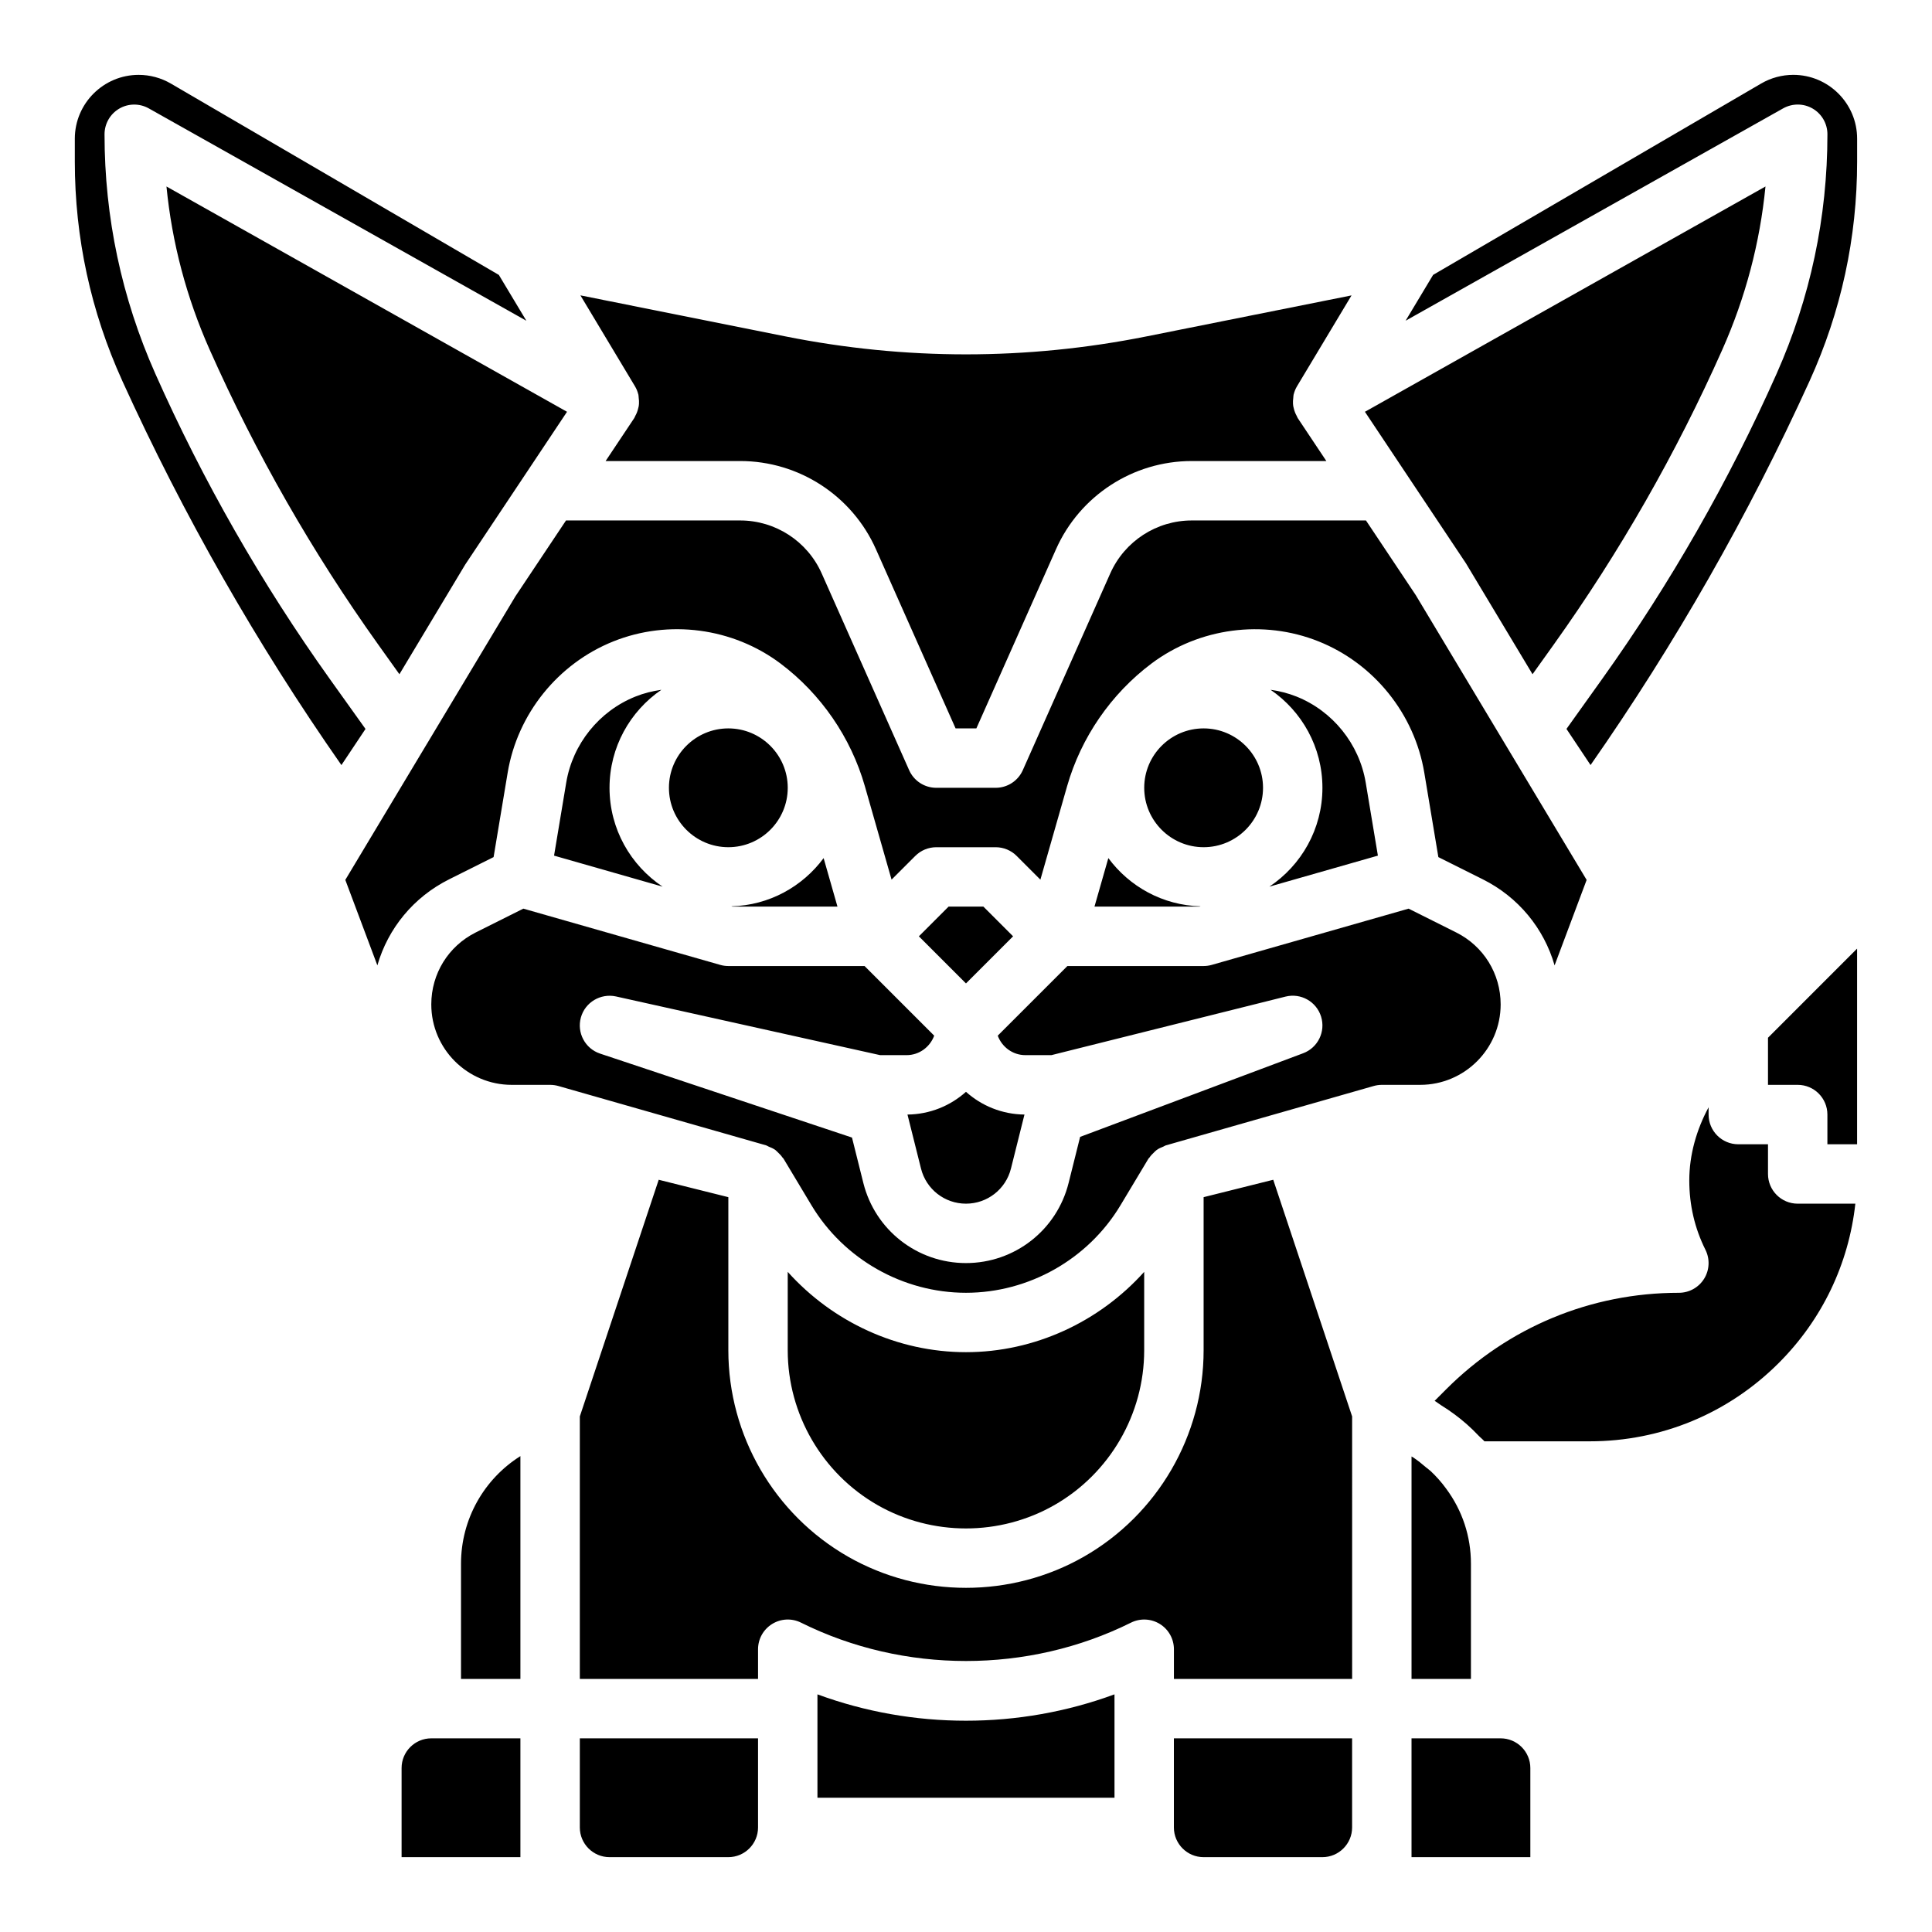 <?xml version="1.0" encoding="UTF-8"?>
<!-- Uploaded to: SVG Repo, www.svgrepo.com, Generator: SVG Repo Mixer Tools -->
<svg fill="#000000" width="800px" height="800px" version="1.1" viewBox="144 144 512 512" xmlns="http://www.w3.org/2000/svg">
 <path d="m610.72 166.14c2.582-1.508 5.531-2.305 8.52-2.305 9.328 0 16.918 7.59 16.918 16.918v6.047c0 20.195-4.234 39.762-12.594 58.145-16.16 35.547-35.676 69.77-58.051 101.8l-6.383-9.574 9.445-13.219c18.066-25.297 33.625-52.52 46.246-80.914 8.93-20.102 13.465-41.457 13.465-63.461 0-2.797-1.484-5.387-3.898-6.797-2.414-1.414-5.394-1.426-7.832-0.066l-100.06 56.281 7.074-11.785 0.219-0.363zm-60.582 156.54-17.641-29.383-26.777-40.168 106.15-59.707c-1.461 14.906-5.289 29.398-11.434 43.227-12.191 27.43-27.223 53.727-44.676 78.164zm-198-89.535c31.758 6.352 63.961 6.352 95.719 0l54.316-10.863-14.461 24.102c-0.406 0.68-0.691 1.406-0.875 2.152-0.004 0.023-0.023 0.043-0.031 0.066-0.008 0.031 0.004 0.066-0.004 0.098-0.055 0.246-0.039 0.492-0.07 0.738-0.066 0.527-0.113 1.051-0.074 1.578 0.016 0.199 0.031 0.395 0.062 0.594 0.027 0.184 0.082 0.348 0.125 0.531 0.09 0.406 0.207 0.793 0.363 1.184 0.121 0.301 0.258 0.586 0.418 0.871 0.109 0.199 0.164 0.414 0.289 0.605l7.582 11.379h-35.68c-15.535 0-29.656 9.176-35.965 23.375l-21.102 47.473h-5.512l-21.102-47.473c-6.312-14.203-20.43-23.375-35.965-23.375h-35.676l7.586-11.379c0.125-0.191 0.18-0.406 0.289-0.605 0.156-0.285 0.297-0.57 0.418-0.871 0.156-0.391 0.273-0.781 0.363-1.188 0.039-0.18 0.094-0.348 0.125-0.527 0.031-0.199 0.047-0.391 0.062-0.594 0.039-0.531-0.004-1.055-0.074-1.586-0.031-0.246-0.016-0.492-0.07-0.734-0.008-0.031 0.004-0.066-0.004-0.098-0.004-0.023-0.023-0.039-0.031-0.062-0.184-0.746-0.469-1.473-0.879-2.156l-14.461-24.102zm-102.29 89.535-5.617-7.867c-17.453-24.434-32.484-50.734-44.676-78.164-6.148-13.828-9.977-28.32-11.438-43.227l106.15 59.707-26.977 40.484zm-73.426-77.73c-8.355-18.387-12.594-37.949-12.594-58.145v-6.047c0-9.328 7.59-16.918 16.918-16.918 2.992 0 5.938 0.797 8.523 2.301l86.93 50.715 0.219 0.363 7.074 11.785-100.06-56.277c-2.438-1.371-5.422-1.352-7.836 0.062-2.41 1.41-3.894 4-3.894 6.797 0 22.004 4.531 43.359 13.465 63.461 12.621 28.395 28.184 55.621 46.25 80.914l9.445 13.219-6.383 9.574c-22.387-32.035-41.898-66.258-58.059-101.8zm223.57 257.39c18.137 0 35.305-8 47.23-21.285v20.797c0 16.906-9.117 32.617-23.797 41.008-14.453 8.258-32.418 8.258-46.871 0-14.68-8.391-23.797-24.105-23.797-41.008v-20.797c11.926 13.285 29.094 21.285 47.234 21.285zm-133.82 56.07c0-11.844 6.137-22.488 15.742-28.527v59.047h-15.742zm15.742 77.754h-31.488v-23.617c0-4.34 3.531-7.871 7.871-7.871h23.617zm55.105 0h-31.488c-4.34 0-7.871-3.531-7.871-7.871v-23.617h47.23v23.617c0 4.336-3.531 7.871-7.871 7.871zm23.613-39.359v-3.785c25.27 9.316 53.453 9.316 78.719 0l0.004 3.785v23.617l-78.723-0.004zm133.82 39.359h-31.488c-4.34 0-7.871-3.531-7.871-7.871v-23.617h47.23v23.617c0.004 4.336-3.531 7.871-7.871 7.871zm23.984-105.98c1.242 0.809 2.391 1.746 3.512 2.711 0.402 0.344 0.852 0.633 1.234 0.996 1.488 1.41 2.859 2.945 4.07 4.625 4.293 5.789 6.562 12.656 6.562 19.871v30.543h-15.742v-58.949c0.113 0.078 0.246 0.129 0.363 0.203zm31.121 105.98h-31.488v-31.488h23.617c4.34 0 7.871 3.531 7.871 7.871zm86.594-240.77v51.844h-7.871v-7.871c0-4.348-3.523-7.871-7.871-7.871h-7.871v-12.484zm-108.89 116.77c16.484-16.484 38.383-25.562 61.66-25.562 2.731 0 5.262-1.414 6.695-3.731 1.434-2.32 1.562-5.219 0.348-7.66-2.844-5.684-4.285-11.867-4.285-18.367 0-6.824 1.914-13.461 5.117-19.402v1.93c0 4.348 3.523 7.871 7.871 7.871h7.871v7.871c0 4.348 3.523 7.871 7.871 7.871h15.277c-1.754 15.934-8.781 30.707-20.293 42.215-13.387 13.391-31.176 20.762-50.086 20.762h-27.922c-0.48-0.559-1.078-1-1.582-1.535-0.977-1.031-1.984-2.016-3.051-2.957-1.062-0.941-2.152-1.82-3.293-2.664-1.148-0.852-2.32-1.645-3.539-2.394-0.594-0.363-1.121-0.832-1.73-1.172zm-24.93 76.773h-47.23v-7.871c0-2.727-1.41-5.258-3.723-6.691-2.328-1.438-5.215-1.57-7.652-0.359-27.246 13.555-60.207 13.555-87.453 0-2.441-1.215-5.328-1.082-7.652 0.359-2.32 1.434-3.731 3.965-3.731 6.691v7.871h-47.23v-69.57l20.906-62.719 18.453 4.613v40.598c0 22.539 12.156 43.488 31.73 54.676 19.273 11.008 43.219 11.008 62.492 0 19.57-11.188 31.73-32.137 31.73-54.676v-40.598l18.453-4.613 20.906 62.719zm7.871-157.44c-0.73 0-1.461 0.105-2.164 0.305l-55.105 15.742c-0.234 0.066-0.414 0.234-0.641 0.32-0.621 0.242-1.223 0.504-1.754 0.883-0.273 0.195-0.48 0.441-0.727 0.672-0.438 0.406-0.844 0.824-1.176 1.32-0.082 0.121-0.211 0.195-0.289 0.324l-7.414 12.359c-8.578 14.293-24.266 23.176-40.938 23.176-16.676 0-32.359-8.883-40.941-23.184l-7.414-12.359c-0.074-0.125-0.207-0.203-0.289-0.324-0.336-0.492-0.738-0.91-1.176-1.32-0.246-0.227-0.457-0.477-0.727-0.672-0.531-0.379-1.129-0.641-1.754-0.883-0.227-0.086-0.406-0.254-0.641-0.32l-55.105-15.742c-0.703-0.195-1.434-0.297-2.164-0.297h-10.172c-11.75 0-21.316-9.566-21.316-21.32 0-8.129 4.516-15.438 11.785-19.07l12.613-6.309 52.16 14.902c0.703 0.203 1.434 0.309 2.164 0.309h36.102l18.453 18.453c-1.113 2.996-3.945 5.16-7.324 5.16h-7.008l-70.008-15.555c-4.062-0.883-8.176 1.543-9.293 5.582-1.117 4.039 1.121 8.246 5.098 9.57l66.75 22.246 3.004 12.02c3.125 12.508 14.309 21.242 27.203 21.242 12.891 0 24.078-8.734 27.199-21.238l3.051-12.203 59.105-22.164c3.91-1.469 5.992-5.727 4.75-9.715-1.238-3.981-5.356-6.309-9.426-5.297l-62.035 15.512h-6.902c-3.379 0-6.211-2.164-7.324-5.16l18.457-18.453h36.102c0.73 0 1.461-0.105 2.164-0.305l52.16-14.902 12.613 6.309c7.266 3.633 11.781 10.938 11.781 19.066 0 11.754-9.562 21.32-21.316 21.32zm-47.23-94.465c8.684 0 15.742 7.062 15.742 15.742 0 8.684-7.062 15.742-15.742 15.742-8.684 0-15.742-7.062-15.742-15.742-0.004-8.684 7.059-15.742 15.742-15.742zm17.746-10.23c2.332 0.328 4.644 0.902 6.871 1.793 9.605 3.84 16.633 12.57 18.336 22.781l3.231 19.375-28.762 8.219c8.465-5.648 14.062-15.273 14.062-26.195 0-10.777-5.453-20.293-13.738-25.973zm-42.996 44.602c5.586 7.551 14.406 12.516 24.434 12.777l-0.289 0.082h-27.82zm-37.727 61.938c4.121 3.695 9.555 5.965 15.5 6.027l-3.578 14.305c-1.367 5.481-6.273 9.312-11.922 9.312s-10.555-3.828-11.922-9.312l-3.582-14.305c5.945-0.062 11.379-2.332 15.504-6.027zm0-28.723-12.484-12.484 7.871-7.871h9.227l7.871 7.871zm-62.977-67.586c8.684 0 15.742 7.062 15.742 15.742 0 8.684-7.062 15.742-15.742 15.742-8.684 0-15.742-7.062-15.742-15.742-0.004-8.684 7.059-15.742 15.742-15.742zm25.25 34.371 3.672 12.859h-27.82l-0.289-0.082c10.031-0.262 18.848-5.231 24.438-12.777zm-42.676 7.566-28.762-8.219 3.231-19.375c1.703-10.211 8.73-18.941 18.34-22.781 2.223-0.891 4.535-1.469 6.867-1.793-8.281 5.676-13.738 15.195-13.738 25.973 0 10.922 5.598 20.547 14.062 26.195zm236.39 20.867c-2.816-9.793-9.582-18.09-19.031-22.812l-11.77-5.883-3.727-22.355c-2.598-15.602-13.336-28.941-28.016-34.812-14.664-5.863-31.617-3.617-44.266 5.856-10.738 8.055-18.688 19.605-22.379 32.52l-7.078 24.766-6.285-6.285c-1.473-1.48-3.477-2.309-5.562-2.309h-15.742c-2.086 0-4.09 0.832-5.566 2.305l-6.285 6.285-7.078-24.766c-3.691-12.91-11.641-24.461-22.379-32.523-12.641-9.477-29.602-11.715-44.262-5.852-14.688 5.875-25.422 19.211-28.02 34.812l-3.727 22.355-11.77 5.883c-9.449 4.723-16.215 13.016-19.031 22.809l-8.496-22.652 21.641-36.074c0.004-0.008 0.016-0.016 0.02-0.027l23.418-39.047 13.41-20.102h46.172c9.32 0 17.793 5.504 21.582 14.027l23.18 52.148c1.258 2.84 4.078 4.672 7.188 4.672h15.742c3.109 0 5.93-1.832 7.191-4.676l23.18-52.148c3.793-8.52 12.262-14.023 21.586-14.023h46.176l13.203 19.797 45.277 75.461z"/>
</svg>